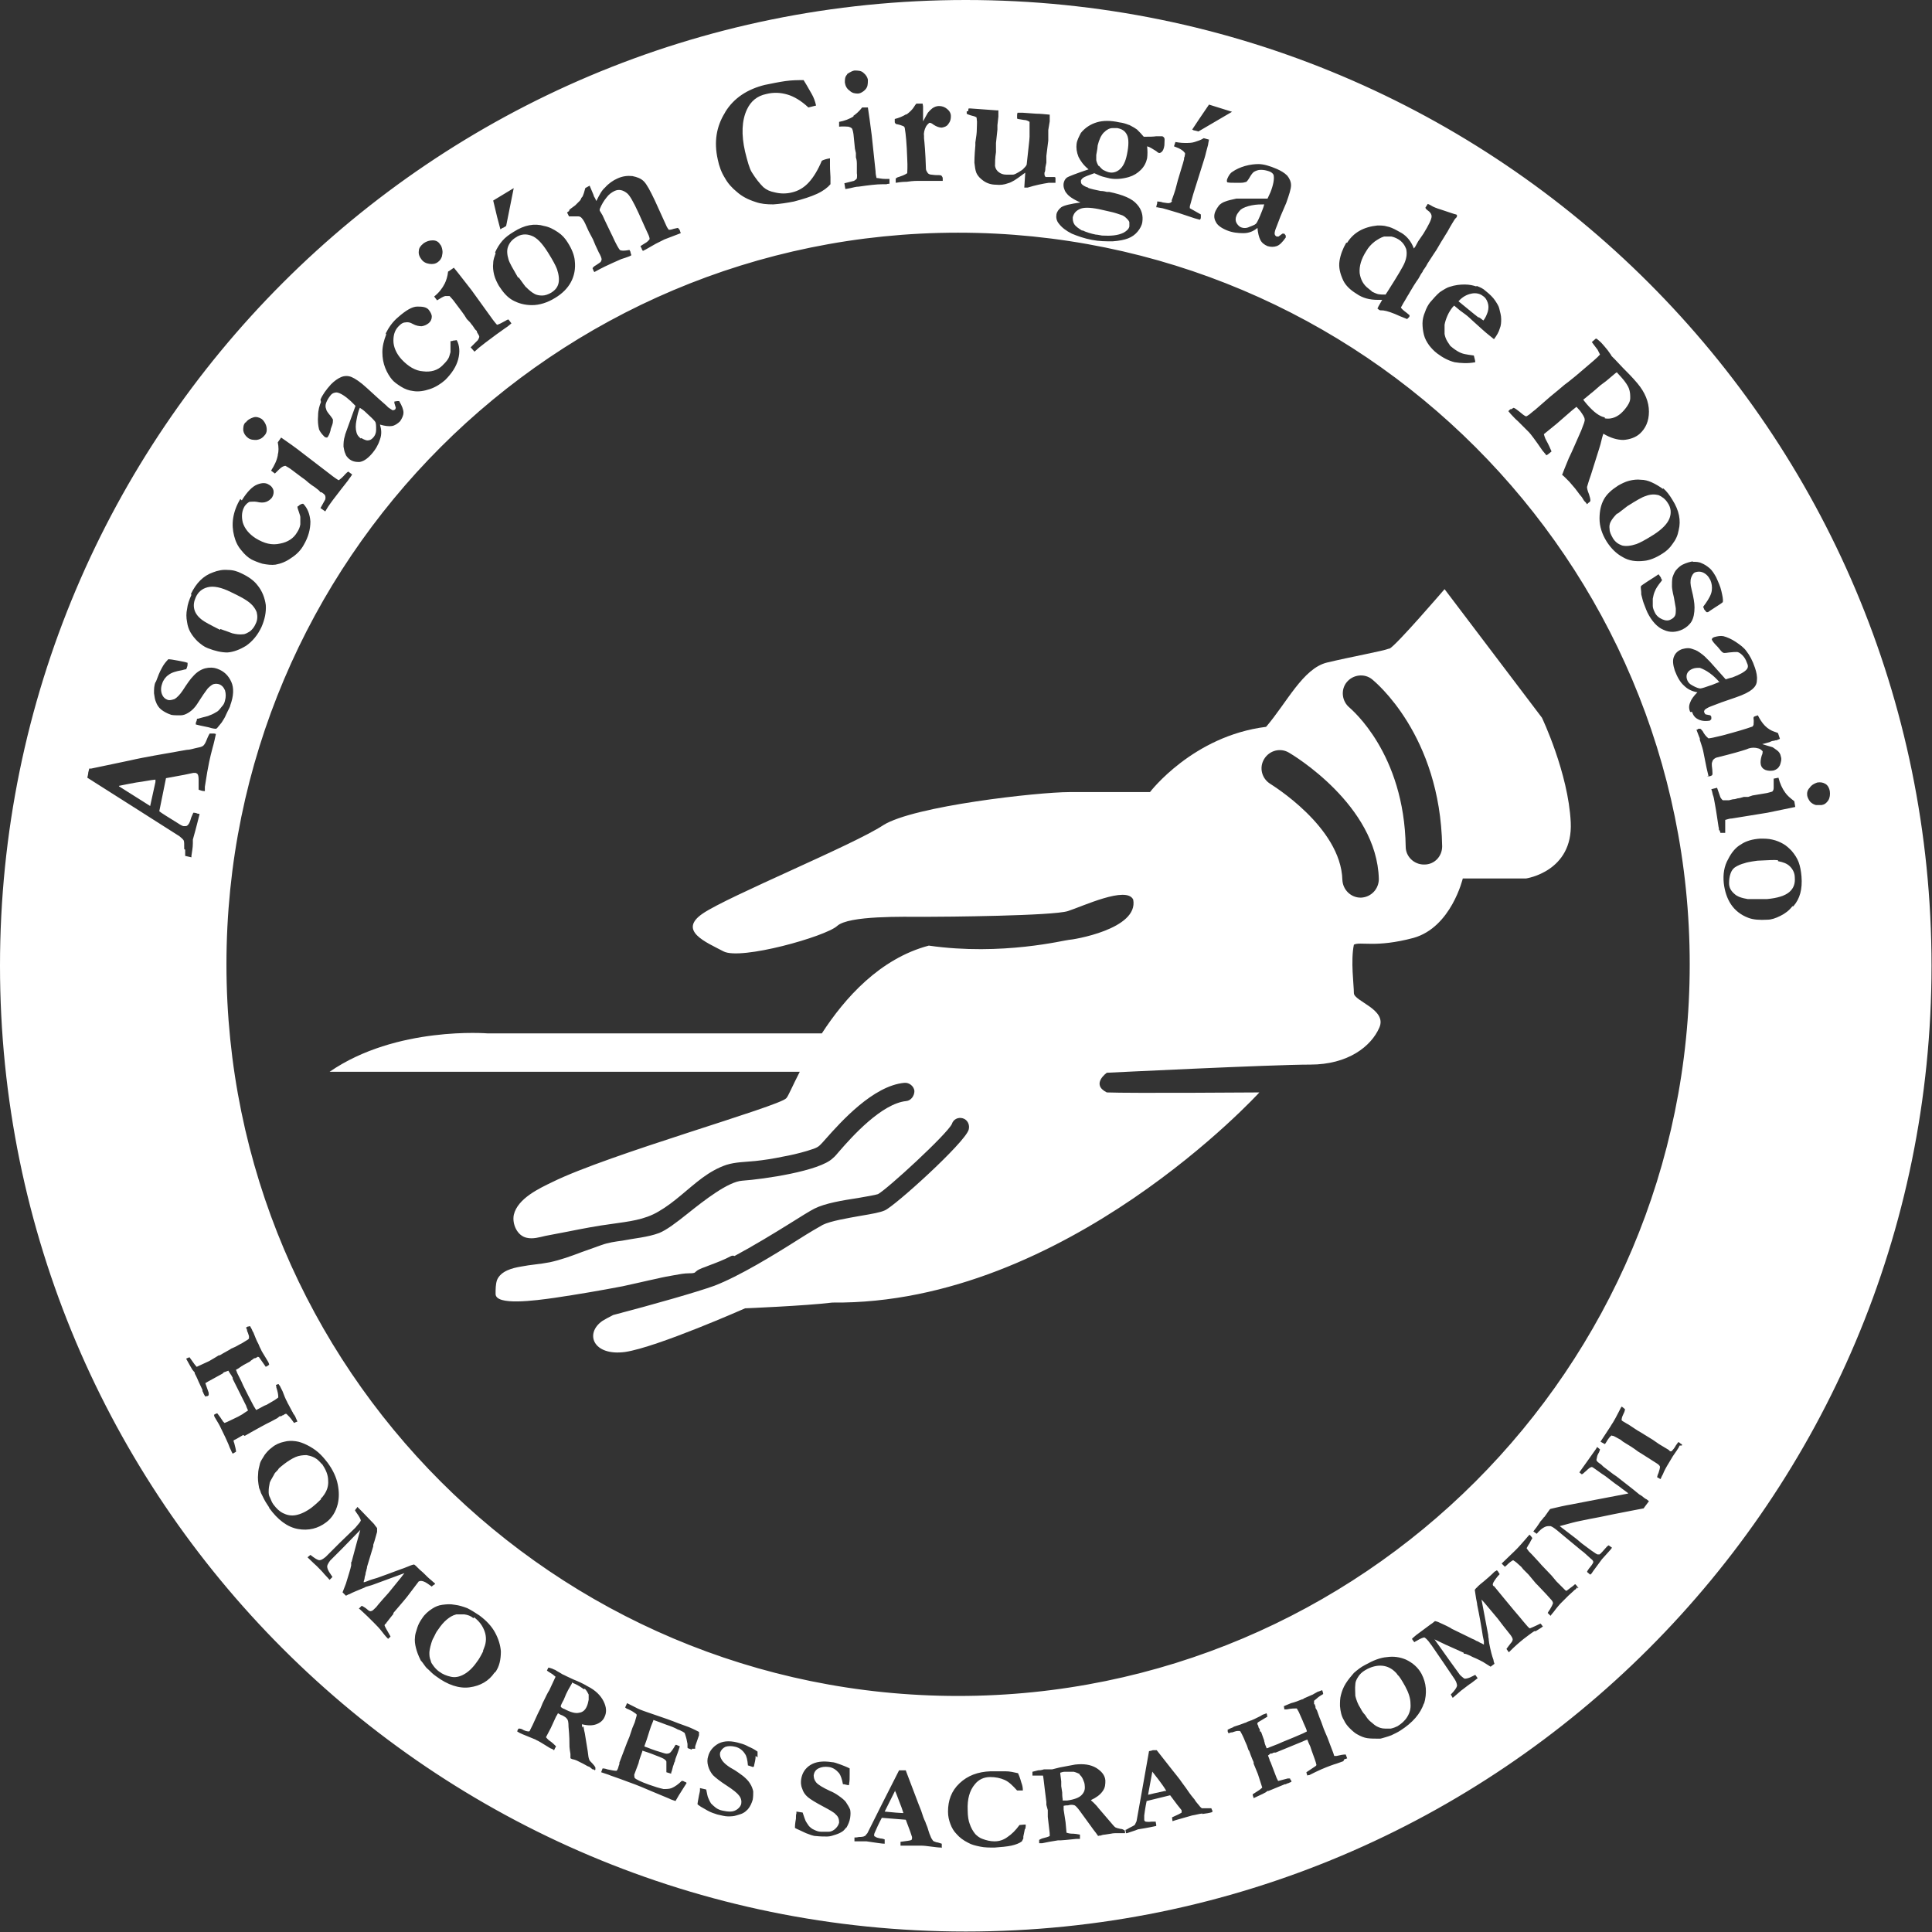 <svg xmlns="http://www.w3.org/2000/svg" id="Capa_2" data-name="Capa 2" viewBox="0 0 40.27 40.27"><rect x="0" y="0" width="40.27" height="40.27" fill="#333333" stroke="none"/><defs><style>      .cls-1 {        fill: #fff;      }    </style></defs><g id="Capa_1-2" data-name="Capa 1"><g><path class="cls-1" d="M2.48,16.39l.65.41c.06-.28.1-.45.11-.5v-.05c-.11.01-.24.04-.4.06-.16.03-.27.05-.36.07Z"></path><path class="cls-1" d="M9.87,33.73c-.06-.05-.12-.07-.19-.08-.06,0-.12,0-.17,0-.08.02-.14.06-.2.11-.06.05-.12.12-.18.21-.04.05-.06.1-.07.12,0,0-.01.02-.02.04-.03.05-.04.09-.05.12-.03.1-.04.17-.04.2,0,.05,0,.1.03.17,0,.03.03.07.06.11.03.04.07.08.11.11.08.06.16.09.25.11.09.02.18,0,.27-.05.09-.05.18-.13.27-.26.04-.05.08-.12.13-.22v-.02s.01-.02.02-.05c.05-.12.05-.24.01-.35-.04-.11-.11-.21-.22-.29Z"></path><path class="cls-1" d="M22.51,36.98s-.08-.04-.13-.05c-.04,0-.1,0-.18,0-.04,0-.07.01-.1.02v.02s.02.16.02.16v.1s.02.13.02.13c0,.04,0,.08.01.14v.03s.08,0,.09,0c.15-.02.25-.06.3-.11.06-.06.08-.12.07-.2,0-.05-.02-.09-.04-.14-.02-.04-.04-.07-.07-.09Z"></path><path class="cls-1" d="M18.66,37.32l-.22.44c.2.02.32.03.36.03h.03c-.02-.07-.05-.15-.09-.25-.04-.1-.06-.17-.09-.22Z"></path><path class="cls-1" d="M12.17,35.21s-.08-.06-.16-.1c-.04-.02-.07-.03-.09-.04v.02s-.08.14-.08.14l-.04.08-.05.12s-.04.07-.06.12v.03s.05.04.07.04c.13.07.24.1.31.08.08-.01.13-.06.16-.13.02-.04.03-.09.04-.14,0-.05,0-.08,0-.11-.02-.04-.04-.08-.08-.12Z"></path><path class="cls-1" d="M6.71,30.52c-.05-.06-.1-.11-.16-.14-.06-.03-.11-.04-.16-.05-.08,0-.16.01-.23.04-.07.03-.15.08-.23.14-.05.04-.09.07-.11.09,0,0-.02.02-.03.04-.04.04-.07.07-.08.1-.05.09-.09.15-.09.18-.01.05-.02.1-.02.17,0,.03,0,.08.03.13.02.05.04.1.07.14.06.08.12.14.2.18.08.04.17.06.27.04.1-.02.21-.07.33-.16.05-.04.11-.09.19-.17v-.02s.03-.02.04-.04c.08-.1.12-.21.11-.33,0-.12-.05-.23-.13-.35Z"></path><path class="cls-1" d="M28.6,6.08s.08.04.12.05c.05.01.1.01.16.01.02-.03.04-.06.04-.06.21-.33.33-.53.36-.61.04-.1.05-.19.03-.28-.03-.08-.08-.15-.16-.2-.05-.03-.1-.05-.15-.06-.05,0-.1,0-.15,0-.07.02-.13.06-.19.1-.08.06-.14.13-.18.2-.11.17-.15.32-.14.46.02.14.08.25.19.33.02.02.04.03.05.04Z"></path><path class="cls-1" d="M25.86,4.37s-.07.07-.09.13c-.02.05-.02.1,0,.14.02.04.05.07.08.09.06.03.13.03.19,0,.08-.03.13-.05.15-.08.02-.03.06-.11.11-.24.02-.05.04-.1.05-.15-.07,0-.16,0-.26.02-.1.02-.18.05-.23.09Z"></path><path class="cls-1" d="M4.59,13.11c.14.05.23.08.25.09.08.02.16.03.23.02.04,0,.09-.03.14-.06.05-.04.09-.09.12-.16.04-.08.04-.16.02-.24-.03-.08-.09-.16-.19-.23-.07-.05-.18-.11-.35-.19-.2-.1-.36-.13-.48-.1-.12.03-.2.1-.25.21-.04.09-.05.17-.03.25.02.08.07.15.16.22.05.04.18.11.38.21Z"></path><path class="cls-1" d="M22.91,3.46s.05.06.08.08c.04.02.08.04.12.05.08.02.16,0,.23-.06s.12-.16.15-.31c.04-.19.04-.33,0-.41-.04-.08-.1-.12-.2-.14-.01,0-.04,0-.1,0-.06,0-.12.03-.18.09-.06.06-.1.15-.13.27,0,.03-.01.1-.03.2,0,.04,0,.08,0,.11.01.05.03.09.05.12Z"></path><path class="cls-1" d="M24.02,36.92l-.09.49c.2-.05.32-.07.35-.08h.03c-.04-.07-.09-.14-.15-.22-.06-.08-.11-.14-.14-.18Z"></path><path class="cls-1" d="M7.53,9.13s.08.05.13.05c.05,0,.08-.02.11-.05.05-.05.07-.11.07-.17,0-.08,0-.14-.02-.17-.02-.03-.08-.09-.19-.19-.04-.04-.08-.07-.13-.1-.03.07-.05.15-.07.26-.02.1-.02.18,0,.25.01.05.04.09.09.13Z"></path><path class="cls-1" d="M10.81,5.78c.09.12.14.2.16.21.06.06.12.11.18.14.04.02.09.03.15.03.06,0,.12-.02.19-.06.08-.05.13-.11.15-.19.02-.08.01-.18-.03-.3-.03-.08-.09-.19-.19-.35-.12-.19-.23-.31-.35-.35-.11-.04-.22-.03-.32.04-.08.05-.13.11-.16.19-.03.08-.02.17.01.27.02.07.09.19.2.38Z"></path><path class="cls-1" d="M22.56,4.8c.08.04.18.07.28.09.03,0,.07.01.13.02.18.01.33,0,.45-.06.07-.04.11-.08.12-.13,0-.03,0-.05,0-.08,0-.03-.03-.06-.06-.09-.03-.03-.07-.06-.11-.07-.06-.02-.14-.05-.24-.07l-.22-.05c-.2-.04-.33-.04-.41,0-.08.04-.12.09-.14.17,0,.04,0,.09.03.14.03.05.09.09.17.14Z"></path><path class="cls-1" d="M35.84,14.22c-.05-.06-.11-.12-.19-.18s-.16-.1-.22-.12c-.05,0-.1,0-.15.02-.05.02-.09.05-.11.09-.02.04-.02.08-.01.12.02.07.06.11.12.14.07.04.13.06.16.06.03,0,.12-.03.26-.08.05-.02.1-.04.15-.06Z"></path><path class="cls-1" d="M37.06,17.93c-.07-.01-.21,0-.43.01-.15.02-.24.04-.26.05-.08.02-.15.05-.21.09-.04.03-.07.07-.09.13-.02.06-.03.12-.03.2,0,.09.04.16.11.22.06.06.16.09.28.11.08,0,.21,0,.4,0,.22-.02.38-.07.47-.15.09-.08.12-.18.11-.3,0-.09-.04-.17-.1-.23-.06-.06-.14-.09-.25-.11Z"></path><path class="cls-1" d="M20.13,0C9.01,0,0,9.01,0,20.13s9.01,20.13,20.13,20.13,20.13-9.01,20.13-20.13S31.25,0,20.13,0ZM35.28,11.71c.07,0,.13,0,.19.03.05.02.1.05.16.1.06.05.1.12.14.19.05.11.09.2.11.29.02.09.04.17.03.23-.02.02-.08.06-.16.11-.09.06-.14.09-.15.1,0,0-.02,0-.03,0-.02-.02-.04-.05-.05-.06,0-.01-.01-.03-.02-.05.01-.02.03-.04.05-.07.07-.1.12-.19.13-.27.01-.08,0-.15-.03-.22-.04-.08-.09-.13-.16-.16-.05-.02-.1-.02-.16,0-.04.02-.06.06-.08.11-.02.06-.02.14.01.25.04.16.06.28.06.37,0,.12-.02.22-.06.29-.04.07-.11.13-.19.17-.13.06-.26.07-.39.01-.13-.05-.25-.18-.34-.36-.01-.02-.04-.09-.08-.2-.02-.05-.03-.11-.05-.18,0-.02,0-.07-.01-.14,0-.02,0-.03.01-.04,0,0,.05-.04.13-.09.13-.08.2-.13.23-.15.02.03.04.05.05.07,0,0,0,.02.02.04v.02c-.09.11-.13.18-.14.21-.03.06-.04.12-.05.17,0,.03,0,.08,0,.15,0,.04.02.09.04.13.03.07.09.12.16.15.07.03.13.03.18,0,.04-.02.06-.04.08-.07.02-.03.02-.08.02-.15,0-.03-.02-.11-.04-.24-.03-.12-.04-.2-.04-.23,0-.06,0-.12.01-.18.02-.06.04-.11.07-.15.05-.06.1-.1.14-.12.08-.04.16-.06.22-.07ZM34.67,10.18c.07.06.13.14.19.24.14.22.18.43.13.63-.02.11-.06.2-.13.29-.06.09-.13.15-.21.2-.14.09-.27.14-.38.15-.17.02-.32,0-.45-.08-.13-.07-.24-.18-.33-.32-.1-.16-.15-.32-.15-.48,0-.16.03-.29.09-.4.06-.11.16-.2.3-.29.07-.04.15-.08.23-.1.08-.02.17-.03.24-.02.08,0,.15.02.22.05.09.04.17.09.24.14ZM31.5,8.53s.03-.02.05-.03c.03.01.07.04.12.08.05.04.09.08.14.1.02-.01.04-.02.05-.03.01,0,.06-.05.14-.11l.31-.27.17-.14.13-.11.08-.06c.1-.08.2-.16.29-.24.2-.17.32-.27.37-.33l-.05-.1c-.06-.08-.1-.13-.12-.16l.08-.07h.02s.09.07.12.11c.02.02.06.07.11.13.05.07.08.11.08.12l.07.07.16.17c.1.1.21.21.31.33.16.19.24.39.24.59,0,.2-.07.35-.19.46-.09.08-.21.12-.34.13-.13,0-.27-.04-.42-.13-.01.03-.02.06-.03.1-.02.09-.04.16-.06.22l-.17.54c-.05.14-.07.22-.08.25,0,.03.01.08.04.15.02.06.03.1.03.14-.01.02-.02.03-.04.04,0,0-.02.02-.03.03l-.03-.04-.03-.03-.05-.08-.05-.06s-.05-.07-.09-.12l-.12-.14s-.04-.04-.09-.09c-.02-.02-.04-.04-.06-.05l.05-.13c.04-.1.07-.17.09-.22.06-.12.14-.31.26-.58.05-.13.08-.2.07-.23,0-.04-.04-.1-.09-.17-.02-.02-.04-.05-.08-.09-.03.02-.06.05-.1.08l-.31.27-.27.22s.02.08.05.13c.05.09.08.16.11.23-.05.04-.08.07-.11.08-.01-.02-.02-.03-.03-.04l-.05-.06c-.15-.22-.25-.35-.28-.38-.02-.02-.04-.04-.05-.05l-.18-.18c-.06-.05-.11-.11-.15-.15l-.05-.06s.04-.04.04-.04ZM30.78,5.96c.08.03.14.06.18.1.09.07.16.14.2.2.04.06.08.12.09.17.02.08.04.15.04.22,0,.06,0,.13-.03.2-.02.07-.06.14-.12.22l-.16-.13s-.14-.12-.28-.25c-.05-.05-.09-.08-.11-.1,0,0-.06-.05-.16-.12l-.12-.1s-.02.02-.03.03c-.04.05-.08.11-.11.18-.03.07-.05.13-.06.19,0,.06,0,.12,0,.19.01.06.03.11.06.16l.06.09c.07.06.13.1.15.11.05.03.1.05.15.06.05.01.11.02.19.03.01.05.03.1.03.14-.16.03-.3.02-.43,0-.12-.03-.24-.09-.36-.18-.08-.06-.13-.12-.17-.17-.05-.07-.09-.14-.11-.22-.02-.08-.03-.16-.03-.24,0-.08.02-.16.05-.23.03-.09.07-.16.11-.21.07-.08.13-.15.2-.21.09-.06.16-.1.2-.11.12-.04.22-.05.32-.05.1,0,.18.02.24.04ZM28.08,5.06c.13-.21.34-.33.63-.36.07,0,.14,0,.2.02.06.01.13.04.22.09l.09.05c.11.07.2.18.25.32l.03-.04.06-.11.11-.16c.11-.18.17-.3.17-.36,0-.04-.02-.07-.05-.1-.04-.03-.07-.05-.08-.08l.05-.08s.05.02.08.04c.03.02.1.05.2.08l.06.02.18.06s.06.02.07.02c0,0,.01,0,.02.02,0,.03-.01.04-.02.05l-.02.02-.02.03s-.07.11-.14.24l-.05.08-.03.05-.05.08-.1.17-.06.09s-.07.11-.13.2c0,.01-.02.03-.02.04l-.04.06s-.02.03-.03.04c0,.02-.02.04-.04.07l-.05.09-.02.03s-.05.07-.08.12c-.03.05-.06.1-.09.15-.01.02-.02.04-.03.05l-.07.12s-.05.08-.08.14c.01.02.05.06.12.11.02.02.04.03.06.05,0,.02,0,.03-.01.04,0,0-.02.02-.04.04-.05-.02-.1-.04-.15-.06-.15-.07-.27-.11-.35-.12-.04,0-.07,0-.08-.01-.01,0-.02-.02-.04-.03.01-.02.02-.03.02-.04.04-.07.07-.12.08-.14-.02,0-.05,0-.08,0-.1,0-.18-.01-.25-.03-.07-.02-.14-.05-.21-.1-.13-.08-.22-.17-.27-.27-.07-.15-.1-.28-.08-.41.02-.13.07-.26.14-.38ZM26.23,3.42c.11,0,.24.04.38.1.09.04.16.08.22.14.05.06.08.13.08.2,0,.08-.04.2-.1.37l-.12.28-.08.21-.02.05s-.03.08-.02.11c0,.02.02.04.04.05.01,0,.02,0,.04,0l.08-.06h.04s.03.04.03.04c0,.01,0,.02,0,.04h0c-.07.1-.13.16-.19.18-.06.02-.12.02-.19,0-.07-.03-.12-.07-.15-.13-.03-.06-.05-.14-.06-.25-.08.07-.18.11-.29.11-.11,0-.23-.01-.35-.06-.12-.05-.2-.11-.23-.18-.04-.07-.04-.15,0-.23.02-.04.04-.07.07-.11.03-.03.07-.06.13-.08.05-.02.13-.04.23-.06.02,0,.07,0,.15,0h.5s.04-.09.06-.13c.06-.15.08-.27.07-.34,0-.04-.04-.08-.1-.1-.06-.02-.11-.03-.17-.03-.06,0-.1.02-.14.04-.03.02-.06.06-.1.13-.03.05-.05.07-.06.08-.03.01-.07.02-.12.02-.05,0-.09,0-.11,0-.07,0-.13,0-.17-.01-.01-.02-.01-.04,0-.07.03-.07.06-.12.11-.15.07-.05.16-.09.26-.12.11-.03.2-.04.29-.04ZM25.2,2.18l.48.15-.7.41s-.07-.02-.08-.02c-.02,0-.03-.01-.05-.02.08-.12.19-.29.35-.52ZM24.42,4.18s.04-.1.08-.23l.05-.19.09-.3s.03-.09.04-.14c0-.02,0-.04.01-.05.01-.05.02-.08,0-.09-.02-.03-.06-.06-.12-.09l-.1-.04.03-.09c.11.02.18.02.2.02.07,0,.14,0,.2-.02.06-.02.13-.04.19-.08l.11.03c-.01.06-.02.09-.02.11l-.04.15s-.02.09-.05.18l-.22.7-.07.25s0,.03,0,.04c.04.02.12.07.23.13,0,.02,0,.04,0,.06,0,.01,0,.03-.02.05l-.11-.03-.33-.11c-.19-.06-.31-.09-.34-.1-.07-.01-.11-.02-.11-.02h-.02s.01-.06.02-.08v-.04s.07,0,.12.02c.07.01.12.02.14.01.02,0,.04-.02.05-.04ZM22.22,4.02c-.04-.07-.06-.13-.05-.2.01-.05.03-.09.07-.12.03-.02.18-.08.45-.17-.11-.09-.17-.18-.21-.26-.04-.1-.05-.19-.04-.27.01-.08.05-.15.09-.23.09-.11.2-.18.33-.22.13-.04.29-.04.47,0,.08.01.14.03.19.05.02,0,.06.03.12.06l.06.04c.05.05.1.1.14.15.11,0,.2,0,.26-.01.05,0,.09,0,.12,0,.02,0,.04.02.05.04s0,.07,0,.15c-.01.07-.03.11-.05.13-.02.02-.04.03-.06.03,0,0-.03-.01-.06-.04-.08-.05-.14-.09-.19-.1.01.09.01.17,0,.25-.02.09-.06.17-.13.24-.07.07-.15.12-.25.15-.14.04-.27.05-.39.03-.08-.02-.13-.03-.16-.04-.04-.01-.1-.04-.17-.07-.11.04-.2.07-.24.1-.02.02-.04.04-.04.06,0,.02,0,.05.02.07.02.02.05.04.1.06,0,0,.02,0,.04.02.06.02.15.04.25.06.01,0,.06,0,.13.02.02,0,.04,0,.05,0,.29.06.48.14.58.26.1.11.13.24.11.37-.01.07-.05.14-.1.2-.05.06-.12.11-.2.14-.08.03-.18.05-.32.06-.14,0-.28,0-.43-.03-.16-.03-.3-.08-.42-.13-.12-.06-.21-.13-.27-.21-.05-.06-.06-.13-.05-.19.01-.06.05-.11.1-.15.06-.04.19-.07.4-.1-.16-.07-.26-.14-.3-.21ZM20.18,2.32s0-.03.01-.06c.01,0,.03,0,.03,0l.55.04h.04s0,.13,0,.13l-.02.18v.09s-.03.28-.03.28v.19c-.02.12-.02.22-.02.29.01.06.04.1.08.13.04.03.09.05.15.05.06,0,.1,0,.14,0,.04,0,.08-.03.12-.05.05-.03.08-.05.09-.06.04-.04.07-.07.08-.1l.05-.46s.01-.09.01-.12c0-.03,0-.07,0-.12,0-.05,0-.08,0-.08v-.07s0-.04,0-.04c-.03-.02-.07-.04-.12-.04l-.12-.02s-.01,0-.02-.01c0-.02,0-.04,0-.06,0-.01,0-.04.01-.06.04,0,.08,0,.11,0l.28.02c.08,0,.17.01.28.02v.14s-.03.18-.03.18v.22s-.04.32-.04.32v.14s-.02.1-.02.1c0,.06-.01.1-.02.11,0,.03,0,.05.01.07.01.02.02.02.03.02h.17s.02.01.02.01c0,.04,0,.07,0,.07,0,0,0,.02,0,.04-.07,0-.11,0-.14,0-.13.02-.28.05-.44.1h-.07s.02-.31.02-.31c-.02.01-.04.03-.07.05-.12.09-.21.15-.29.17-.08.03-.16.04-.25.03-.1,0-.19-.03-.26-.08-.07-.05-.12-.1-.15-.17-.02-.05-.03-.12-.04-.21,0-.02,0-.14.02-.36v-.06c.02-.12.03-.21.03-.27,0-.1.01-.16,0-.2,0-.02,0-.03-.01-.06-.02,0-.04-.02-.06-.02-.08-.02-.13-.04-.14-.05,0,0,0-.01,0-.02,0,0,0-.02,0-.03ZM18.89,2.39c.07-.05.13-.11.16-.16.02-.03.03-.05.05-.07h.13s.01.04.01.06c0,.01,0,.03,0,.05,0,.04,0,.08,0,.11,0,.01,0,.06,0,.15.05-.09.08-.15.1-.18.01-.01.04-.05.09-.09.04-.03.09-.05.14-.05.07,0,.12.02.17.06.05.04.08.09.08.15,0,.06-.01.11-.05.16-.03.05-.08.07-.14.08-.05,0-.11-.02-.17-.06-.04-.03-.06-.04-.08-.04h-.01s-.05.04-.07.08c-.03.06-.05.13-.04.19v.05c.01.09.03.3.04.64,0,.03.02.06.04.09.02.02.05.03.07.03.02,0,.06.01.12.01.06,0,.09,0,.1.02.01.01.02.03.02.05,0,.01,0,.03,0,.05h-.17s-.35,0-.35,0c-.09,0-.17.01-.24.02h-.03s-.07,0-.19.02c0-.02,0-.04,0-.05,0-.01,0-.02,0-.04.02-.01.04-.03.06-.03.06-.02.12-.04.18-.08,0-.03.01-.13,0-.3-.01-.31-.03-.52-.05-.63,0-.02-.01-.04-.03-.05-.03-.01-.07-.03-.13-.04-.03,0-.04-.02-.05-.04v-.07c.08-.02.16-.05.24-.1ZM17.65,1.55s.09-.07.16-.08c.07,0,.14,0,.19.05.05.04.08.09.09.14,0,.04,0,.08-.01.13-.01.04-.04.08-.08.11-.04.03-.08.05-.12.05-.06,0-.12-.01-.17-.06-.06-.04-.09-.1-.1-.17,0-.07,0-.12.05-.17ZM17.78,2.42c.06-.04.13-.1.19-.18h.12c.02.14.05.33.08.58l.08.75c0,.05.01.1.02.14.04,0,.1.02.19.02.03,0,.06,0,.08,0v.1s-.05,0-.06.01c-.02,0-.05,0-.08,0-.13,0-.29.02-.5.05-.06,0-.12.02-.17.03-.06.01-.09.02-.11.02l-.02-.12.2-.05s.05-.03.06-.05c0-.02.01-.06,0-.11v-.02s0-.04,0-.08c0-.04,0-.07,0-.1,0-.02,0-.07-.02-.13v-.09s-.02-.09-.02-.09l-.03-.3s-.01-.08-.03-.12c-.02-.02-.04-.03-.08-.04-.04,0-.1-.01-.19,0v-.1c.11-.02.22-.06.31-.12ZM15.12,2.33c.18-.29.46-.47.82-.56.15-.03.29-.06.43-.08.14-.02.26-.02.38-.02.02.03.08.13.17.29.04.07.07.15.09.24l-.16.04c-.15-.14-.3-.23-.44-.27-.14-.04-.28-.05-.44-.01-.19.04-.32.15-.4.32-.11.23-.12.53-.04.88.05.2.09.35.14.43.08.13.16.23.24.31.07.06.14.09.24.11.12.03.24.03.36,0,.13-.03.25-.1.35-.21.1-.11.19-.26.27-.45.04-.02.1-.04.17-.05,0,.05,0,.1,0,.15,0,.02,0,.1.01.24v.06s0,.09,0,.09c-.06.07-.15.14-.28.2-.13.06-.29.11-.48.16-.15.03-.29.05-.43.06-.14,0-.26-.01-.37-.05-.16-.05-.29-.12-.39-.21-.1-.08-.19-.18-.25-.29-.07-.11-.12-.24-.15-.39-.08-.36-.03-.68.15-.97ZM11.87,4.37s.05-.04.12-.09c.05-.05.08-.08.1-.1,0,0,.01-.02.02-.03,0-.02.02-.04.03-.05.02-.04.04-.1.06-.18l.09-.05.08.19s.01.04.02.05c0,0,.02.03.04.08.06-.12.11-.22.18-.28.08-.09.17-.15.26-.19.11-.05.21-.06.31-.05.1.02.18.05.24.11.06.06.13.19.23.4l.25.55s.03.05.04.06c.01,0,.05,0,.1-.02l.09-.02s.03.03.04.05c0,.01.01.03.02.06l-.34.13-.1.05-.08.04-.21.12-.06.03s-.01-.02-.02-.03c0-.02-.02-.04-.03-.07.01-.01.05-.03.11-.07.02-.01.03-.02.05-.04.02-.02.03-.03.03-.04,0-.02-.01-.06-.04-.12-.04-.09-.08-.17-.1-.22l-.09-.2c-.11-.24-.19-.38-.25-.42-.08-.06-.16-.08-.25-.04-.06.03-.12.07-.17.14-.05.06-.1.14-.14.24v.03s.06.1.06.1l.05.11.13.27.02.04c.08.18.14.28.16.3.03.02.09.02.2,0,.01.02.02.03.02.04,0,.01.01.04.02.07-.03.02-.06.03-.09.04-.02.01-.06.02-.12.04l-.18.08c-.09.04-.22.1-.38.19,0,0-.02-.02-.02-.03,0,0-.01-.03-.02-.05.02-.03.05-.05.07-.06.06-.04.09-.06.1-.07.01-.02.02-.04.02-.05,0-.03-.02-.08-.06-.15l-.07-.15-.05-.12-.09-.17-.05-.11c-.03-.07-.06-.13-.1-.17-.01-.01-.03-.03-.07-.03-.04,0-.1,0-.19,0l-.04-.08s.02-.02.04-.03ZM10.71,3.91l-.16.8s-.06.04-.07.04c-.01,0-.03.02-.05.03-.04-.14-.09-.34-.15-.6l.43-.26ZM10.32,5.26c.04-.09.09-.17.15-.24.06-.07.14-.13.24-.19.22-.14.43-.18.63-.12.11.02.2.07.29.13.09.06.15.13.2.21.09.14.14.27.15.38.02.17-.01.32-.08.45-.07.13-.18.24-.33.33-.16.1-.33.15-.48.15-.16,0-.29-.04-.4-.1-.11-.06-.2-.16-.29-.3-.04-.07-.08-.15-.1-.23-.02-.08-.03-.17-.02-.24,0-.08.03-.15.05-.21ZM9.36,5.65l.1-.07c.1.12.22.28.37.47l.44.61s.06.08.09.11c.04-.01.1-.04.17-.08.03-.02.05-.03.07-.03l.06.08s-.05.04-.06.05c-.01.01-.04.03-.07.05-.1.07-.24.17-.41.3-.05.04-.09.07-.14.11-.04.04-.07.06-.09.08l-.08-.09.15-.15s.03-.05.03-.07c0-.02-.02-.05-.05-.1v-.02s-.04-.03-.06-.07c-.02-.03-.04-.06-.06-.08-.01-.02-.04-.05-.09-.1l-.05-.08-.05-.07-.18-.24s-.05-.06-.08-.09c-.02,0-.05,0-.09,0-.04.01-.09.04-.17.09l-.06-.08c.1-.08.17-.17.22-.27.03-.06.06-.15.07-.25ZM8.83,5.07c.06-.04.12-.06.19-.06.07,0,.12.03.15.08.03.03.04.07.05.12.01.05,0,.09-.01.14-.02.05-.04.08-.08.11-.05.04-.11.05-.18.04-.07-.01-.13-.04-.17-.1-.04-.05-.06-.11-.05-.17,0-.06.04-.11.09-.15ZM8.04,6.95c.06-.12.14-.24.26-.34.16-.14.29-.22.4-.22s.18.01.23.06c.04.05.07.1.07.15,0,.05-.02.1-.07.14-.04.03-.08.05-.14.06-.05,0-.12-.01-.19-.05-.05-.03-.1-.04-.15-.03-.04,0-.08.02-.12.06-.09.08-.13.18-.13.32,0,.13.06.27.17.39.14.15.29.24.45.25.16.02.3-.02.4-.12.05-.05.09-.09.12-.14.02-.03.03-.07.05-.14,0-.02,0-.05,0-.11,0-.06,0-.1,0-.12.02,0,.04,0,.05-.01.03,0,.06-.01.08-.01.06.11.07.25.03.4s-.13.29-.27.43c-.09.08-.2.15-.32.19-.12.04-.24.06-.35.04-.09-.01-.17-.04-.25-.09-.08-.05-.15-.1-.19-.15-.05-.06-.1-.14-.14-.24-.04-.1-.06-.21-.06-.33,0-.12.03-.24.08-.37ZM6.68,8.33c.04-.1.12-.21.22-.32.07-.07.14-.12.21-.15.07-.03.15-.03.22,0,.07.03.18.1.32.23l.23.21.17.15.04.04s.07.05.09.06c.02,0,.04,0,.06-.02,0-.01.01-.02.01-.03l-.03-.1v-.03s.06-.01.06-.01c.01,0,.03,0,.04,0h0c.06.1.09.18.09.24,0,.06-.03.12-.07.18-.05.05-.11.09-.17.1-.06.01-.15,0-.25-.03.03.1.04.2,0,.31-.03.1-.09.21-.18.31-.09.1-.17.15-.25.16-.08,0-.15-.01-.22-.07-.03-.03-.06-.06-.07-.1-.02-.04-.03-.09-.04-.15,0-.06,0-.14.03-.23,0-.02.02-.06.05-.15l.17-.47s-.07-.07-.1-.1c-.12-.11-.22-.17-.29-.18-.04,0-.09.01-.13.06-.04.05-.07.1-.09.15-.02.05-.02.1,0,.14,0,.03.04.08.09.14.03.04.05.07.05.08,0,.03,0,.07-.02.12-.02.05-.03.08-.03.1-.02.07-.04.12-.07.15-.02,0-.04,0-.06-.02-.05-.05-.09-.1-.11-.15-.02-.08-.03-.18-.02-.29,0-.11.03-.21.06-.28ZM5.79,9.48c.02-.07.02-.16,0-.26l.07-.1c.13.09.29.2.48.35l.6.46s.08.06.12.08c.03-.02.08-.06.14-.13.02-.02.04-.04.06-.05l.08.06s-.03.05-.04.06c-.01.01-.03.04-.05.07-.08.1-.18.23-.31.4-.04.05-.07.1-.1.14-.03.05-.05.08-.06.1l-.1-.07.1-.18s.01-.05,0-.07c0-.02-.03-.05-.08-.08h-.02s-.03-.04-.06-.06c-.03-.02-.06-.05-.08-.06-.02-.01-.06-.04-.11-.08l-.07-.06-.07-.05-.24-.18s-.06-.04-.1-.06c-.02,0-.05.01-.08.03-.03.02-.08.07-.14.13l-.08-.06c.07-.11.12-.21.14-.32ZM5.12,8.81c.04-.06.1-.09.16-.11s.12,0,.17.03c.03.02.06.06.08.1.02.04.03.08.03.13,0,.05-.02.09-.05.12-.04.05-.09.08-.16.09-.07,0-.13,0-.19-.05-.05-.04-.08-.09-.09-.15,0-.06,0-.12.05-.17ZM5.04,10.43c.11-.18.22-.29.32-.33.1-.04.18-.04.24,0,.06.03.09.08.1.12.01.05,0,.1-.03.15-.03.04-.07.07-.12.09-.05.02-.12.02-.2,0-.06-.01-.11,0-.15,0-.04.02-.07.05-.1.09-.06.1-.07.21-.04.34.04.13.13.24.27.33.18.11.34.15.51.11.16-.03.28-.11.35-.23.04-.06.06-.11.07-.17,0-.03,0-.08,0-.15,0-.02-.01-.05-.03-.11-.02-.05-.03-.09-.03-.11.02-.01.03-.02.04-.03.03-.02.05-.03.08-.03.09.09.14.22.15.37,0,.16-.04.32-.14.49-.06.11-.15.2-.26.27-.11.08-.22.12-.33.14-.08.01-.17,0-.27-.02-.1-.03-.17-.06-.23-.09-.07-.04-.14-.1-.21-.19-.07-.08-.12-.18-.15-.3-.03-.12-.04-.24-.02-.37.02-.13.07-.27.15-.4ZM3.98,12.38c.11-.23.26-.38.46-.45.1-.04.21-.06.31-.05.11,0,.2.03.28.07.15.07.26.15.33.24.11.13.16.28.18.42.01.15-.02.3-.09.46-.08.17-.19.3-.32.39-.13.08-.26.13-.39.14-.12,0-.26-.03-.41-.09-.08-.03-.14-.08-.21-.14-.06-.06-.11-.12-.15-.19-.04-.07-.06-.14-.07-.21-.02-.1-.02-.19,0-.28.01-.09.04-.18.09-.29ZM3.25,14.21c.04-.11.08-.21.12-.28.04-.08.09-.14.14-.19.03,0,.09.01.2.03.1.02.16.03.18.04,0,0,.02,0,.02.01,0,.03,0,.06-.01.08,0,.01-.01.03-.02.05-.02,0-.05.01-.09.02-.12.02-.22.05-.28.1-.06.04-.11.11-.13.18-.03.08-.03.16,0,.23.02.05.06.09.12.11.04.01.08,0,.14-.02.05-.03.11-.09.17-.18.09-.14.16-.24.22-.3.08-.09.17-.14.25-.16.08-.02.17-.02.25.01.14.05.23.14.29.27.06.13.05.3-.02.49,0,.03-.04.09-.09.2-.02.05-.05.1-.09.16-.01.01-.04.05-.09.11-.01.01-.02.02-.03.02-.01,0-.06,0-.15-.03-.15-.03-.24-.05-.27-.06,0-.04.01-.06.02-.08,0,0,0-.02.01-.04h.02c.13-.04.21-.05.24-.07.06-.02.11-.05.16-.08.03-.02.06-.06.1-.11.03-.03.05-.07.06-.12.02-.07.02-.14,0-.21-.03-.07-.07-.11-.13-.13-.04-.01-.07-.01-.11,0-.03.01-.07.04-.12.09-.02.03-.07.09-.14.2-.07.11-.11.17-.13.19-.04.05-.09.09-.14.12-.05.03-.1.05-.16.05-.08,0-.14,0-.19-.01-.09-.03-.16-.07-.21-.11-.05-.04-.09-.1-.11-.16-.02-.04-.03-.11-.04-.18,0-.08,0-.16.03-.23ZM3.84,17.7c0-.1,0-.16-.01-.18-.01-.02-.04-.05-.09-.09l-.88-.56-1.04-.66s.02-.08.02-.11l.02-.08h.04s.81-.17.81-.17c.17-.04.34-.07.5-.1.16-.03.29-.05.4-.07.06-.01.15-.03.28-.05.07,0,.15-.03.25-.05.06-.01.09-.03.1-.04.02-.02.04-.05.06-.1.02-.05.04-.1.07-.15.04,0,.07,0,.09,0,0,0,.02,0,.04.01-.02.09-.04.19-.07.29-.03.11-.05.2-.07.29-.02.1-.03.16-.04.21l-.05.31v.09c-.06,0-.1-.02-.13-.03v-.21c0-.06-.01-.1-.02-.11,0-.01-.02-.02-.04-.03-.02,0-.03,0-.05,0l-.19.04-.38.07-.14.69c.05.04.18.12.39.25.06.04.1.06.12.06.03,0,.06,0,.07-.01.03-.02.06-.07.08-.15,0-.01.02-.05.05-.12.04,0,.07.01.09.02.01,0,.03,0,.04.01-.02.07-.06.25-.14.53v.08c0,.09-.02.18-.03.26v.03s-.13-.03-.13-.03c0-.02,0-.07,0-.13ZM5.07,29.91l-.12.07s-.05.03-.08.04c0,.02,0,.04.01.05.02.08.04.15.04.19l-.07.04s-.03-.05-.03-.06c-.02-.04-.04-.08-.06-.14-.03-.07-.08-.18-.15-.32-.03-.07-.08-.15-.14-.25,0-.01-.01-.03-.01-.04.03-.02.05-.03.07-.03l.06.08.06.09s.02.02.03.03c.06-.02.15-.07.28-.13l.09-.05s.07-.05.12-.08c-.01-.03-.03-.06-.04-.1l-.28-.56h0s0-.02,0-.02c0,0,0-.01-.01-.02-.01-.02-.02-.04-.03-.05l-.02-.03s-.02-.03-.03-.05l-.08.03h-.01s-.03.03-.03.03l-.31.17s-.03.02-.05.03h0s.07.2.07.2c0,.01,0,.02,0,.02,0,.01,0,.02,0,.03-.01.01-.02.02-.03.02,0,0-.02,0-.04.01-.02-.03-.03-.05-.04-.07,0-.02-.02-.03-.02-.05,0,0,0-.01,0-.02l-.08-.17s-.04-.1-.08-.17v-.02s-.04-.05-.05-.06c-.03-.05-.07-.12-.13-.23.02-.01.04-.02.07-.03l.1.14s.03.04.05.06l.26-.12c.09-.05.15-.09.2-.12h.02s.1-.06.21-.12l.03-.02.09-.04.09-.05.04-.02s.08-.05.13-.08c0,0,.01-.01.02-.02,0,0,0-.02,0-.02,0,0,0-.02,0-.03-.01-.03-.02-.07-.04-.11v-.02s-.02-.04-.02-.05c.02-.01.03-.02.04-.02,0,0,.02,0,.04-.01.01.01.02.04.04.07.01.03.02.05.03.06.04.1.07.18.1.23.01.02.02.04.03.07.01.02.02.04.03.06.01.03.05.09.11.19.01.02.02.03.03.05.02.03.03.06.03.08-.01,0-.02.01-.03.02-.01,0-.02.01-.04.02l-.14-.2s-.03-.02-.04,0l-.04.02h-.02s-.04.03-.04.03l-.03.02h0s-.01.01-.02.02l-.13.07s-.02.01-.03.02c0,0-.01,0-.03.02-.01,0-.02.01-.03.02,0,0-.03.02-.07.04,0,.02.02.04.02.06l.09.18.04.09.11.22.11.21s.03.05.05.08c.02-.01.08-.04.17-.09l.05-.02.17-.1.07-.05s0-.01,0-.02c0-.04-.01-.1-.04-.19,0-.02,0-.03-.01-.05.02-.01.04-.02.06-.02,0,.02.02.03.02.03l.06.12c.03.08.06.16.1.23,0,.02.02.03.02.04l.08.15s.02.03.02.04c.02.03.04.05.05.08.01.02.02.05.04.09-.03.01-.05.02-.07.03-.05-.07-.08-.11-.1-.13-.02-.02-.04-.04-.06-.06h-.02s-.02.01-.02.01l-.03.02h-.01s-.03.02-.03.02h-.03s-.05.04-.05.04l-.13.07-.1.05-.13.07s-.09.05-.18.1l-.14.08ZM5.61,31.42c-.04-.06-.08-.12-.11-.18-.02-.04-.04-.08-.06-.12-.02-.07-.04-.1-.04-.11-.02-.11-.03-.2-.02-.28,0-.08.02-.15.04-.23.01-.04.05-.1.1-.18.04-.05.08-.1.15-.15.07-.06.16-.1.26-.12.07-.02.15-.02.23-.01.08.01.16.04.24.08.08.04.16.09.23.15.07.06.13.13.2.22.11.15.18.3.21.45.03.15.03.28,0,.41-.04.16-.12.29-.24.38-.17.13-.37.18-.59.14-.22-.04-.42-.19-.6-.44ZM8.2,33.64s-.09.11-.15.19c0,.01-.01.02-.02.02-.01.01-.02.03-.01.04,0,.01.04.08.12.22,0,0-.01.02-.02.02-.01.01-.02.02-.03.03-.02-.02-.06-.06-.12-.14-.06-.08-.12-.14-.18-.2-.09-.09-.18-.18-.27-.26-.01-.01-.02-.02-.04-.03l.06-.06s.08.04.12.08c.03.03.06.04.08.03.02,0,.05-.03.1-.08.02-.02.03-.04.04-.05.05-.06.13-.15.22-.25l.26-.32s.06-.08.07-.09l-.68.25s-.04.01-.07.02c-.04.01-.07.02-.08.03-.14.06-.25.1-.32.14-.02,0-.04.02-.07.03l-.07-.07.07-.18s.04-.13.07-.23c.02-.06.03-.11.04-.15,0-.02,0-.03,0-.04v-.03s.01,0,.01-.01l.11-.41.07-.25-.38.39-.25.25s-.06.08-.06.12c0,.04.02.09.07.16l.04.06-.06.06s-.07-.08-.11-.12c-.04-.05-.09-.1-.16-.17-.01-.01-.08-.07-.19-.18l.06-.05c.09.07.15.11.19.11.03,0,.07-.02.13-.07l.29-.29.3-.29s.03-.03.03-.03c.07-.08.11-.13.11-.15,0-.02-.03-.08-.09-.16-.01-.02-.03-.04-.03-.05.01-.02.02-.03.03-.04l.02-.03s.05.05.08.08l.27.28s.01.02.02.03l.04.05s0,.05,0,.08c-.02.06-.04.16-.08.27v.03s-.13.43-.13.43c0,.01,0,.03-.01.05,0,.03-.02.06-.02.09,0,.03-.02.06-.02.09,0,.03-.02.06-.02.09.02,0,.04-.01.07-.02.07-.03.14-.05.21-.07.11-.04.28-.1.49-.18.03-.01.09-.03.16-.06.07-.03.11-.04.12-.04,0,0,.02.01.04.03,0,0,.02.02.03.03.03.03.07.07.12.11.07.07.12.12.16.15.04.04.07.06.07.06,0,0,.01.01.02.02,0,0-.01.02-.02.02l-.03.02s-.01.01-.02.02c-.07-.05-.12-.09-.18-.11-.04-.01-.06-.01-.08,0h-.01s-.22.29-.22.29c-.02.03-.12.15-.31.37ZM10.31,34.86c-.12.18-.3.28-.52.31-.22.03-.46-.05-.7-.23-.06-.04-.11-.09-.16-.14-.04-.03-.07-.07-.09-.1-.04-.06-.07-.09-.07-.09-.05-.1-.08-.18-.1-.26s-.03-.15-.02-.23c0-.04.02-.11.05-.2.02-.06.05-.12.1-.19.05-.08.13-.15.21-.2.06-.04.13-.07.21-.08.08-.01.16-.02.26,0,.09.01.18.04.26.07.08.04.16.09.25.15.15.11.26.23.33.36.07.13.11.26.12.39,0,.17-.03.32-.12.44ZM12.16,35.98c.01.06.02.11.03.15l.06.37c.01.1.02.15.03.17,0,.02.03.05.07.09.03.03.05.06.06.08,0,.01,0,.03,0,.04,0,0,0,.01-.01.02l-.03-.02h-.02s-.06-.05-.06-.05l-.05-.02s-.05-.03-.09-.05l-.12-.06s-.04-.02-.09-.03c-.02,0-.04-.02-.05-.02v-.09c-.01-.07-.02-.12-.02-.15,0-.09,0-.22-.02-.42,0-.09-.01-.14-.03-.16-.02-.03-.05-.05-.11-.08-.02,0-.04-.02-.08-.04-.01.02-.02.04-.04.07l-.11.24-.1.19s.04.05.07.07c.06.04.1.08.14.12-.02.03-.03.06-.04.08-.01,0-.02-.01-.03-.02l-.05-.02c-.16-.1-.26-.16-.29-.17-.02-.01-.03-.02-.04-.02l-.17-.07c-.05-.02-.1-.04-.14-.06l-.05-.03s.01-.03.01-.03c0,0,.01-.02.02-.03.02,0,.06,0,.1.03.04.02.08.03.12.03.01-.01.02-.02.02-.03,0,0,.02-.04.05-.1l.11-.24.06-.12.04-.1.03-.06c.04-.08.07-.15.11-.21.07-.15.11-.24.13-.28l-.06-.05c-.06-.04-.1-.06-.12-.08l.03-.06h.01s.08.02.11.04c.02,0,.05.03.11.06.05.03.08.05.09.05l.06.03.15.07c.1.04.19.08.29.14.16.08.27.19.33.31.06.12.07.23.02.33-.03.07-.09.12-.17.15-.08.03-.18.03-.3,0,0,.02,0,.04.01.07ZM14.42,36.45s0,.01,0,.02l-.05-.02s-.02,0-.04-.02c0-.02,0-.04,0-.08l-.02-.1s-.02-.08-.04-.13c-.02-.01-.04-.03-.07-.04,0,0-.03-.02-.07-.03-.07-.04-.15-.07-.24-.1-.1-.04-.19-.07-.27-.1,0,.02-.04.09-.08.22l-.06.19-.05.14s.04.02.05.02c.15.06.25.09.32.11.06.02.1.03.12.02.02,0,.04-.01.06-.03.01-.01.05-.06.1-.15h.02s.07.03.07.03c-.02.07-.04.12-.05.15-.03.08-.05.13-.05.15,0,.02-.02.04-.02.05,0,.02-.02.05-.03.1-.01.04-.02.08-.03.1v.02s-.1-.03-.1-.03c0-.01,0-.04,0-.08,0-.07,0-.12,0-.14,0-.02-.02-.03-.04-.05-.01-.01-.07-.04-.18-.08-.12-.05-.22-.08-.28-.1,0,.02-.01.03-.01.04-.03.09-.06.16-.07.22l-.09.24s0,.05.01.07c.03.03.13.08.3.14.11.04.21.07.3.09.06,0,.12,0,.17-.02.07-.03.14-.08.21-.15.03,0,.05.01.06.02,0,0,.02,0,.04.02,0,.02-.02.03-.02.04l-.02.03-.12.19-.07.12c-.05-.02-.1-.03-.13-.05-.05-.02-.17-.07-.36-.15-.14-.06-.3-.13-.5-.2-.1-.04-.22-.08-.36-.13l-.05-.02-.15-.05.03-.08s.05,0,.1.02c.09.02.15.03.19.03.02-.02.03-.04.04-.08,0-.01.01-.03.02-.06v-.03s.16-.42.16-.42l.05-.12.06-.18.05-.12.04-.14s0-.01,0-.02c0-.01-.02-.02-.03-.03,0,0-.02-.01-.03-.02-.04-.03-.09-.05-.13-.07-.02,0-.03-.02-.05-.03l.04-.09s.08.04.12.06c.06.03.13.07.22.1.03.01.11.04.23.08.18.06.35.12.5.18l.22.08s.12.05.21.1c0,.02,0,.04,0,.07l-.08.23v.05ZM15.75,36.6c0,.08-.02.14-.03.19,0,.01,0,.03-.02.04h-.01l-.09-.03h-.01c-.01-.12-.03-.2-.06-.24-.05-.08-.12-.13-.2-.15-.08-.02-.15-.02-.21,0-.06.03-.09.07-.11.12-.01.05,0,.1.04.16.04.06.12.13.27.21.05.03.1.07.17.12.06.05.11.1.14.15.04.06.06.12.07.17,0,.05,0,.11-.01.17-.02.07-.05.14-.1.2-.03.03-.06.06-.1.08-.03.02-.08.03-.14.05-.06.02-.12.02-.18.02-.06,0-.13-.02-.22-.04-.06-.02-.13-.04-.2-.08l-.14-.08s-.06-.04-.07-.05c0,0,0-.01,0-.02h0s.01-.07.03-.17c.01-.05.02-.08.02-.11v-.04s.13.03.13.03c.02.1.03.15.04.17.02.05.04.09.06.12.03.03.06.06.1.09.04.03.09.05.14.06.05.01.1.02.16.02.06,0,.11-.02.15-.05.04-.03.07-.07.08-.11.01-.06,0-.12-.05-.18-.03-.04-.11-.11-.25-.2-.14-.09-.24-.17-.29-.22-.05-.06-.08-.12-.1-.19-.02-.07-.02-.14,0-.2.03-.12.11-.21.22-.27.12-.06.27-.06.46,0,.04.01.1.03.17.07.05.02.11.05.18.1,0,.03,0,.07,0,.12ZM17.64,38.09s-.05.07-.09.09c-.03.02-.07.04-.13.06-.06.02-.12.04-.18.04-.06,0-.14,0-.23-.01-.06,0-.13-.03-.21-.06l-.15-.07s-.07-.03-.08-.04c0,0,0-.01,0-.02h0s0-.07.02-.17c0-.05,0-.09.01-.11v-.04s.13.02.13.02c.03.09.05.15.06.17.02.04.05.08.07.11.03.03.06.06.11.08.04.02.09.04.14.04.05,0,.1,0,.16,0,.06,0,.11-.03.15-.07.04-.04.06-.08.07-.12,0-.06-.01-.12-.07-.17-.03-.04-.12-.09-.27-.17-.15-.08-.25-.14-.31-.19-.06-.05-.1-.11-.12-.18-.03-.07-.03-.14-.02-.2.02-.12.08-.22.19-.29.11-.07.26-.09.45-.06.04,0,.1.02.18.05.05.02.11.04.19.08,0,.03,0,.07,0,.12,0,.08,0,.14-.01.19,0,.01,0,.03-.01.04h-.01s-.09-.02-.09-.02h-.02c-.02-.11-.05-.19-.08-.23-.06-.07-.13-.12-.22-.13-.08-.01-.15,0-.21.03-.06.03-.09.08-.1.14,0,.05.01.1.05.15.04.05.14.11.29.18.05.02.11.05.18.1s.12.09.15.13c.04.06.07.11.09.16.01.05.01.1,0,.17-.01.07-.04.14-.08.21ZM19.62,38.51c-.06,0-.13-.01-.21-.02-.08-.01-.15-.02-.21-.02-.07,0-.12,0-.15,0h-.22s-.06,0-.06,0c0-.03,0-.05,0-.08l.15-.02s.07-.01.08-.02c0,0,.01-.02.01-.03,0-.01,0-.02,0-.03l-.04-.12-.09-.24-.5-.04s-.07.13-.13.27c-.02.04-.03.07-.03.08,0,.02,0,.04.02.04.02.02.06.03.11.04,0,0,.04,0,.09.02,0,.03,0,.05,0,.06,0,0,0,.02,0,.03-.05,0-.18-.02-.38-.05h-.05c-.06,0-.13,0-.18,0h-.02s0-.08,0-.08c.02,0,.05,0,.09-.01.07,0,.11-.01.12-.02.02,0,.03-.03.06-.06l.3-.6.36-.71s.06,0,.08,0h.06s.01.03.01.03l.19.5c.04.11.08.21.12.31.03.1.06.18.09.24.01.04.04.09.06.17.01.04.03.09.06.16.02.03.03.05.04.06.01.01.04.02.07.03.03,0,.07.02.11.03,0,.03,0,.05,0,.06,0,0,0,.01,0,.03ZM21.36,38.13s-.01.06-.03.15v.04s-.03.06-.03.06c-.05.04-.13.07-.22.09-.1.02-.21.03-.35.04-.11,0-.21,0-.3-.02-.1-.02-.18-.04-.25-.08-.1-.05-.18-.11-.24-.18-.06-.06-.1-.13-.13-.21-.03-.08-.05-.16-.05-.26,0-.23.07-.43.24-.59.17-.16.38-.24.65-.25.11,0,.21,0,.3,0,.1,0,.18.02.27.04.01.02.04.09.07.2.02.05.03.1.03.16h-.12c-.09-.1-.17-.18-.26-.22-.09-.04-.19-.06-.3-.06-.13,0-.24.05-.32.15-.11.13-.16.31-.15.54,0,.13.02.23.04.28.03.09.07.16.12.22.04.04.09.08.15.1.08.03.16.05.25.05.1,0,.19-.03.27-.09.09-.06.17-.14.25-.25.03,0,.07-.01.13-.01,0,.03,0,.06-.01.09ZM23.41,38.21h-.03s-.07,0-.07,0h-.05s-.06,0-.1.01l-.13.02s-.04,0-.09.02c-.02,0-.04,0-.05.01l-.05-.07c-.04-.05-.07-.09-.09-.12-.05-.07-.13-.18-.24-.33-.05-.07-.09-.11-.11-.12-.03-.01-.07-.02-.14,0-.02,0-.05,0-.09.01,0,.02,0,.05,0,.08l.04.26.02.22s.06.02.1.02c.07,0,.13.01.18.02,0,.04,0,.07,0,.09-.02,0-.03,0-.03,0h-.05c-.19.02-.3.03-.33.03-.02,0-.04,0-.05,0l-.18.03c-.05.01-.1.02-.15.03h-.06s0-.02,0-.03c0,0,0-.02,0-.04.02-.01.05-.03.1-.04.04-.01.08-.02.12-.04,0-.02,0-.03,0-.03,0-.01,0-.05-.01-.11l-.03-.26v-.14s-.03-.11-.03-.11v-.06c-.01-.09-.02-.16-.03-.24-.02-.16-.03-.27-.04-.31h-.08c-.07,0-.12,0-.14,0v-.07s0-.01,0-.01c.04-.01.08-.02.12-.03.02,0,.06,0,.12-.02.06,0,.1,0,.1,0h.07s.16-.04.16-.04c.1-.02.21-.04.32-.06.18-.02.32,0,.44.07.11.07.18.15.19.26,0,.08,0,.15-.06.23-.05.07-.13.13-.24.18.01.02.03.03.05.05.04.04.08.08.1.11l.24.28c.06.07.1.12.12.13.02.01.05.02.1.03.04,0,.07.02.09.03,0,.01.01.02.01.03,0,0,0,.02,0,.03h-.04ZM25.06,37.8c-.08.01-.14.03-.21.04-.07.02-.11.03-.14.04l-.21.06-.06.02s-.01-.05-.01-.08l.13-.06s.06-.03.07-.04c0,0,0-.02,0-.03,0-.01,0-.02-.01-.03l-.08-.1-.15-.2-.49.12s-.03.14-.05.3c0,.04,0,.07,0,.09,0,.02.01.03.03.04.02,0,.06.01.12,0,0,0,.04,0,.09,0,0,.03.01.05.01.06,0,0,0,.02,0,.03-.05.01-.18.04-.38.07l-.05.02c-.06.02-.12.04-.18.06h-.02s-.01-.07-.01-.07c.02,0,.04-.02.08-.04.06-.03.1-.05.11-.06.01-.01.02-.04.04-.08l.12-.67.14-.79s.06-.01.08-.02h.06s.02,0,.02,0l.33.42c.07.09.14.17.2.26.06.08.11.15.15.21.02.03.06.08.11.14.02.04.06.08.1.13.02.03.04.04.05.05.02,0,.04,0,.08,0,.04,0,.07,0,.12,0,0,.02.02.04.02.05,0,0,0,.01,0,.03-.06.02-.13.03-.21.04ZM28,36.71s-.08.03-.14.05c-.07.02-.18.06-.32.12-.07.03-.15.07-.25.12-.01,0-.03,0-.04.01-.01-.03-.02-.06-.02-.07l.09-.06.09-.06s.02-.01.03-.03c-.01-.06-.05-.16-.1-.3l-.03-.09s-.04-.08-.06-.14c-.03.01-.06.02-.1.04l-.56.23h-.01s0,0,0,0c0,0-.01,0-.02,0-.02,0-.04.02-.05.02h-.03s-.03.03-.05.04l.03.08h0s.01.05.02.05l.13.34s.02.04.03.06h.01s.19-.05.19-.05c.01,0,.02,0,.02,0,.01,0,.02,0,.03,0,0,.02.01.03.02.03,0,0,0,.02.01.04-.03.01-.05.02-.07.03-.02,0-.03.01-.05.02,0,0-.01,0-.02,0l-.17.07s-.1.04-.17.07h-.02s-.05.04-.06.04c-.05.03-.13.06-.23.11,0-.02-.02-.05-.02-.08l.14-.09s.04-.03.06-.05l-.09-.28c-.04-.1-.07-.17-.09-.22v-.03s-.05-.11-.09-.23l-.02-.03-.03-.09-.04-.09-.02-.05s-.04-.09-.07-.14c0,0,0-.01-.02-.02,0,0-.02,0-.02,0,0,0-.02,0-.03,0-.03,0-.07.02-.11.03h-.02s-.04.01-.05.02c-.01-.02-.02-.03-.02-.04,0,0,0-.02,0-.04.02,0,.04-.02.07-.03.03-.01.05-.02.06-.03.1-.03.18-.06.23-.08.02,0,.04-.02.07-.03.02,0,.04-.02.06-.02.03-.01.09-.04.19-.09.02-.01.03-.02.05-.03.03-.01.06-.02.08-.03,0,.01.01.03.01.03,0,.01,0,.03.01.04l-.2.12s-.02.03-.01.04l.02.04v.02s.03.05.03.05v.04s.02,0,.02,0c0,0,0,.01.01.02l.05.14s.01.02.01.03c0,0,0,.02.01.04,0,.01,0,.02.01.04,0,.01.02.04.03.08.02,0,.04-.01.06-.02l.18-.07.09-.04.22-.09.21-.09s.06-.03.08-.04c0-.03-.03-.09-.07-.18l-.02-.05-.08-.18-.04-.07s-.01,0-.02,0c-.03,0-.1,0-.19.02-.02,0-.03,0-.05,0,0-.03-.01-.05-.01-.07.02,0,.03-.01.03-.01l.12-.05c.08-.02.16-.05.23-.08.02,0,.03-.01.04-.02l.16-.07s.03-.01.04-.02c.03-.02.06-.03.09-.05.02,0,.05-.02.09-.03.01.03.02.06.02.08-.07.04-.11.07-.13.09s-.04.03-.06.05v.02s0,.02,0,.02v.03s.02.01.02.01c0,.02,0,.03.01.04v.03s.03.05.03.05l.05.14.04.1.05.14s.04.1.08.19l.06.16.05.13s.02.05.03.09c.02,0,.04,0,.05,0,.08-.02.14-.03.19-.03l.03.08s-.05.02-.06.02ZM29.68,35.5c-.07.22-.24.41-.49.57-.06.04-.13.07-.19.1-.05.02-.09.03-.12.04-.07.02-.1.03-.11.03-.11,0-.2,0-.27-.01-.07-.01-.14-.04-.21-.08-.04-.02-.09-.06-.16-.13-.04-.04-.09-.1-.12-.17-.05-.08-.07-.18-.08-.29,0-.08,0-.16.02-.23.02-.08.05-.16.1-.24.05-.08.11-.15.17-.22.07-.06.14-.12.24-.17.16-.09.31-.15.45-.16.14-.02.27,0,.39.05.15.07.26.17.33.3.1.19.12.4.05.63ZM31.98,34c-.08.05-.15.11-.22.16-.1.08-.19.16-.28.25-.01.01-.02.02-.03.03l-.05-.07s.05-.07.09-.12c.03-.03.04-.06.04-.08,0-.02-.02-.06-.06-.11-.02-.02-.03-.04-.04-.05-.05-.06-.12-.15-.21-.27l-.26-.31s-.06-.07-.08-.09l.14.74s0,.04.01.08c0,.04.01.07.01.09.03.16.06.27.09.35,0,.02.01.05.02.08l-.08.06-.16-.1s-.11-.06-.21-.1c-.06-.03-.1-.05-.13-.06-.01,0-.03-.01-.03-.01h-.03s0-.02,0-.02l-.38-.17-.23-.11.32.45.21.29s.07.07.1.08c.03,0,.09-.01.16-.05l.06-.03.05.07s-.08.06-.13.1c-.05.03-.11.08-.19.14-.02.01-.08.07-.2.17l-.04-.07c.08-.08.12-.14.13-.18,0-.03-.01-.08-.05-.14l-.23-.34-.24-.35s-.02-.03-.03-.04c-.06-.09-.11-.13-.13-.14-.02,0-.08.02-.16.07-.02.01-.04.02-.05.03-.01-.01-.02-.03-.03-.04l-.02-.03s.05-.05.09-.08l.31-.23s.02-.01.03-.02l.05-.04s.05.01.07.02c.06.03.14.06.25.12l.03.02.39.19s.02.01.04.02c.03.01.05.02.08.04.03.01.05.02.08.04.03.01.06.03.08.04,0-.02,0-.05,0-.07-.02-.08-.03-.15-.04-.22-.02-.12-.05-.3-.1-.54,0-.04-.02-.1-.03-.18-.01-.08-.02-.12-.02-.13,0,0,.01-.02.03-.04,0,0,.02-.01.03-.03.03-.03.08-.07.13-.11.07-.06.13-.11.17-.15.04-.04.06-.06.07-.06,0,0,.02-.01.03-.02,0,0,.01.01.02.02l.02.03s0,.01.02.03c-.06.06-.1.12-.13.17-.02.04-.02.06,0,.08h.01s.23.28.23.28c.02.02.12.15.31.37.04.05.09.11.16.19,0,0,.02.02.02.02.01.01.02.02.03.02,0,0,.08-.03.22-.1,0,0,.01.02.02.02,0,.01.02.03.03.04-.02.02-.07.05-.15.1ZM32.88,33.08s-.03.03-.03.04c0,0-.01.01-.03.02,0,0-.05.05-.13.12l-.17.17s-.08.09-.13.16c-.04.05-.06.07-.07.09l-.06-.06s.02-.04.05-.08c.03-.05.05-.09.06-.12,0-.03-.02-.06-.05-.09l-.09-.1-.18-.19-.04-.04c-.1-.12-.15-.18-.15-.18l-.11-.11-.04-.05-.1-.09-.04-.03s-.02-.01-.03-.02c-.04.02-.08.05-.14.11-.01.01-.03.02-.03.03l-.07-.07.27-.26s.05-.05.06-.06c.04-.04.09-.1.17-.19.04-.05.07-.08.08-.09.01,0,.02.02.03.03,0,0,.02.02.03.04-.02.03-.04.07-.06.11-.03.04-.04.07-.06.1.01.02.03.04.05.07.02.02.04.04.06.06.09.1.16.17.2.22l.21.22.1.12.16.16.03.03s.01,0,.02.01c.04-.03.08-.06.12-.09,0,0,.03-.02.06-.05.02.01.03.03.04.04,0,0,.01.02.03.03,0,0-.01.01-.02.02ZM34.26,31.44l-.21.04-.41.08-.29.06-.21.04c-.14.03-.26.05-.37.08l-.26.07.34.26s.04.03.06.05l.06.05.12.09c.05.04.11.08.17.12.02.01.03.02.04.02,0,0,.02,0,.04,0,.03-.02.08-.08.16-.17,0,0,.02-.01.03-.02l.07.05-.03.04s-.08.09-.18.2c-.08.11-.14.19-.17.23-.03.04-.04.06-.04.06,0,0-.02.02-.03.03-.01,0-.03-.02-.04-.03,0,0-.02-.01-.03-.03.01-.02.02-.04.03-.05,0,0,.01-.02.03-.04.05-.06.07-.1.07-.11,0-.02-.01-.04-.05-.07-.09-.08-.14-.13-.17-.15l-.05-.04-.29-.24-.18-.15c-.07-.06-.12-.09-.15-.1-.02,0-.03,0-.05,0-.04,0-.08.02-.11.04-.02.01-.07.05-.13.12l-.07-.05.07-.09.02-.03s.05-.07.06-.09c0,0,.03-.03.06-.07,0,0,.01-.02.02-.02,0,0,.02-.03.05-.07.03-.04.04-.06.05-.07,0,0,.01-.02.03-.03.17-.04.3-.07.42-.09.11-.02.51-.1,1.2-.23l-.02-.02-.11-.08c-.06-.05-.11-.08-.15-.11-.04-.03-.08-.06-.13-.1-.05-.04-.09-.07-.14-.1-.08-.06-.13-.09-.14-.1-.04-.03-.07-.05-.08-.04-.02,0-.06.03-.11.08-.04.03-.06.06-.09.07l-.05-.04.02-.03.15-.21.17-.24s.02-.03.03-.05l.06.05s-.01.04-.02.06c-.03.05-.04.08-.04.09-.01.05-.02.08-.01.08,0,.01.01.02.03.04,0,0,.02.01.04.03.01,0,.04.03.07.06.09.07.16.12.21.16.02.01.04.03.06.04l.32.25s.04.03.05.04l.11.09.05.03.05.04s.04.03.05.03l.05.04-.09.12ZM35.01,30.13s-.02.04-.02.04c0,0,0,.01-.02.03,0,.01-.04.06-.1.15l-.12.2s-.06.1-.09.18c-.03.05-.04.09-.05.1l-.07-.04s.01-.05.03-.09c.02-.06.03-.1.03-.13-.01-.03-.04-.05-.07-.07l-.11-.07-.22-.14-.05-.03c-.12-.09-.19-.13-.19-.13l-.13-.08-.05-.04-.11-.06-.04-.02s-.02,0-.04-.01c-.03.02-.07.07-.11.14-.01.02-.02.03-.03.04l-.09-.05.21-.32s.04-.07.05-.08c.03-.05.07-.12.12-.22.03-.06.05-.1.06-.11.01,0,.02.01.03.02.01,0,.02.02.04.03,0,.04-.02.08-.04.12-.02.04-.03.08-.03.11.01.02.04.03.07.05.03.02.05.03.07.04.11.07.19.13.25.16l.26.16.13.09.2.12.03.03s.01,0,.03,0c.04-.04.07-.08.09-.12,0,0,.02-.03.05-.07.02,0,.04.02.05.03,0,0,.02.01.03.02,0,.01,0,.02-.01.02ZM19.97,35.35c-8.42,0-15.25-6.83-15.25-15.25s6.83-15.25,15.25-15.25,15.25,6.83,15.25,15.25-6.83,15.25-15.25,15.25ZM35.23,14.84c-.03-.07-.03-.13,0-.2.02-.06.07-.13.15-.21-.11-.02-.2-.06-.28-.14-.08-.07-.14-.18-.19-.31-.04-.12-.05-.22-.02-.29.03-.08.09-.13.17-.16.04-.01.08-.02.13-.02.05,0,.09.02.15.04.05.02.12.07.19.13.01.01.05.05.11.11l.33.37s.09-.03.14-.04c.16-.06.26-.12.3-.17.03-.04.03-.08,0-.14-.02-.06-.05-.11-.09-.15-.04-.04-.08-.07-.12-.07-.03,0-.08,0-.16.01-.05.01-.09.01-.1.01-.03,0-.06-.03-.09-.07-.03-.04-.06-.07-.07-.08-.05-.05-.09-.1-.1-.13,0-.02.02-.04.05-.05.07-.02.13-.03.19-.02.08.02.17.06.26.12.09.06.17.12.22.19.07.09.13.2.18.35.03.09.05.18.04.26,0,.08-.04.14-.1.19-.06.05-.17.11-.35.17l-.29.1-.21.08-.05.02s-.08.04-.09.06c-.01.02-.02.04,0,.06,0,.01.01.02.02.03l.1.02.02.03v.05s-.02.02-.03.03h0c-.11.02-.2,0-.25-.03-.06-.03-.1-.08-.12-.15ZM35.61,16.17l-.04-.17-.07-.35c-.02-.09-.05-.16-.07-.23v-.03s-.03-.07-.07-.18c.02,0,.03-.01.04-.02,0,0,.02,0,.04,0,.02.01.03.03.05.05.03.06.07.11.12.15.03,0,.13-.02.29-.06.3-.08.5-.14.61-.18.02,0,.03-.02.04-.04,0-.03.01-.08,0-.13,0-.03,0-.04.03-.05l.06-.02c.04.08.09.16.15.22s.13.1.19.12c.03.01.06.02.08.03l.04.12s-.05.02-.07.03c-.01,0-.03,0-.05.01-.04,0-.08.02-.1.03-.01,0-.06.02-.15.04.1.03.16.05.2.06.02,0,.05.03.11.07.04.03.07.07.08.13.02.06,0,.12-.02.18-.03.06-.07.09-.13.11-.06.01-.11.01-.17-.01-.05-.02-.09-.06-.1-.12-.01-.05,0-.11.02-.18.02-.04.02-.07.02-.09h0s-.04-.05-.09-.06c-.07-.02-.13-.02-.2,0l-.05.02c-.09.03-.29.09-.62.17-.03.01-.06.03-.08.06-.01.03-.02.05-.02.07,0,.02,0,.06.01.12,0,.06.01.09,0,.11,0,.01-.02.02-.05.03-.01,0-.03,0-.06,0ZM35.83,17.31s0-.05-.01-.08c-.02-.12-.04-.29-.08-.5-.01-.06-.02-.12-.04-.17-.01-.05-.02-.09-.03-.11l.12-.03.07.2s.03.05.05.06c.02,0,.06,0,.11,0h.02s.04-.01.08-.02c.04,0,.07-.01.1-.02.02,0,.07-.01.13-.03h.09s.09-.03.09-.03l.3-.05s.08-.02.11-.03c.02-.02.03-.04.03-.08,0-.04,0-.1,0-.19l.1-.02c.03.12.08.23.14.31.04.06.11.12.19.18l.02.12c-.15.03-.34.07-.58.12l-.74.12c-.05,0-.1.02-.14.03,0,.04,0,.1,0,.19,0,.03,0,.06,0,.08h-.1s-.01-.04-.02-.06ZM37.36,18.89c-.07.09-.15.15-.25.2-.1.05-.19.08-.27.08-.16.01-.3,0-.4-.04-.16-.06-.28-.16-.36-.28s-.13-.27-.15-.44c-.02-.19.01-.36.09-.5.07-.14.16-.25.27-.31.1-.07.24-.11.4-.12.08,0,.17,0,.25.02.09.02.16.05.23.09.07.04.12.09.17.14.07.08.12.16.15.24.03.08.05.18.06.3.02.26-.03.46-.17.62ZM37.98,16.78s-.08,0-.13,0c-.04-.01-.08-.03-.12-.07-.03-.04-.05-.08-.06-.12-.01-.06,0-.12.05-.17.04-.06.1-.09.16-.11.07-.01.12,0,.17.03.05.03.08.09.09.15.01.07,0,.14-.03.19-.04.06-.08.09-.14.1Z"></path><path class="cls-1" d="M33.45,8.72c.11.02.22-.01.32-.09.06-.05.11-.11.15-.17.04-.06.06-.11.06-.16,0-.07,0-.13-.03-.21-.02-.05-.07-.13-.15-.22-.04-.04-.07-.08-.1-.11l-.03.02-.19.16-.12.09-.15.13s-.1.08-.17.14l-.04.03s.06.08.08.1c.14.16.26.25.37.27Z"></path><path class="cls-1" d="M30.82,6.61s.05.03.06.04c0,0,.02.02.04.03.04-.05.07-.12.09-.18.02-.07.02-.13,0-.19-.02-.06-.05-.11-.1-.14-.06-.05-.15-.07-.24-.05-.1.02-.19.07-.27.16l.33.27s.05.04.09.07Z"></path><path class="cls-1" d="M29.16,34.94l-.02-.02s-.02-.02-.03-.04c-.09-.1-.19-.15-.3-.16-.11-.01-.23.02-.35.09-.07.04-.12.09-.15.14-.04.06-.06.11-.06.16-.01.08,0,.16,0,.24.02.08.05.17.11.26.03.06.06.1.08.12,0,0,.02.02.03.04.03.05.06.08.08.1.08.07.13.11.16.12.04.02.09.04.16.04.03,0,.07,0,.12,0,.05-.01.1-.03.14-.05.08-.05.15-.11.2-.19.05-.08.08-.17.07-.28,0-.11-.04-.23-.11-.36-.03-.05-.07-.13-.13-.21Z"></path><path class="cls-1" d="M33.71,10.7c-.06.06-.11.12-.14.18-.02.04-.03.09-.02.15,0,.06.03.12.07.19.05.08.11.12.19.15.08.02.18.01.3-.03.08-.03.19-.09.35-.19.19-.12.3-.24.34-.35.04-.11.03-.22-.04-.32-.05-.08-.12-.13-.19-.16-.08-.02-.17-.02-.27.02-.07.02-.19.09-.38.21-.12.09-.19.15-.21.16Z"></path><path class="cls-1" d="M28.95,13.52c-.12.05-.79.17-1.29.29s-.84.84-1.27,1.34c-1.53.19-2.42,1.36-2.42,1.36h-1.68c-.65,0-3.25.29-3.88.69-.62.41-3.23,1.48-3.76,1.84-.53.36.07.6.43.79.36.19,2.13-.31,2.37-.53s1.39-.19,1.82-.19,2.68-.02,2.99-.12,1.22-.53,1.36-.24c.12.62-1.27.84-1.34.84s-1.39.34-2.92.12c-1.02.27-1.75,1.09-2.23,1.83h-6.96s-1.91-.16-3.3.8h9.8c-.15.29-.24.51-.28.55-.14.17-3.71,1.17-4.88,1.75-.27.13-.72.34-.8.68-.04.19.07.44.27.48.13.03.26-.01.39-.04.15-.03.31-.06.47-.09.3-.06.61-.12.92-.16.34-.05.67-.08.97-.26.33-.19.6-.47.91-.7.15-.11.32-.21.5-.27.19-.06.4-.06.6-.08.19-.02.38-.05.57-.09.17-.03.34-.07.51-.12.08-.03.2-.05.27-.12.03-.03.07-.07.12-.13.32-.36.99-1.11,1.64-1.17.1-.01.2.07.21.17,0,.1-.07.2-.17.21-.51.05-1.13.74-1.39,1.04-.06.07-.1.12-.14.15-.27.27-1.45.44-1.89.47-.29.02-.78.4-1.13.68-.25.2-.45.35-.6.41-.24.09-.52.11-.77.16-.15.02-.29.04-.43.09-.14.05-.28.1-.42.15-.21.08-.43.16-.66.21-.2.04-.4.05-.6.09-.18.03-.42.09-.5.28-.03.09-.03.19-.03.29,0,.25.82.14,1.24.08.47-.07.94-.15,1.41-.24.24-.05.48-.11.72-.16.12-.03.24-.05.35-.07.11-.02.21-.04.32-.04.03,0,.07,0,.1-.01.01,0,.03-.02.04-.03.07-.06.17-.08.26-.12.16-.06.32-.12.47-.2.02-.01.05-.01.07,0,.39-.21.82-.47,1.14-.67.24-.15.43-.27.53-.32.22-.11.58-.17.91-.22.17-.03.35-.06.41-.08.19-.1,1.43-1.24,1.54-1.46.03-.1.13-.15.23-.12.1.03.15.14.12.24-.09.28-1.55,1.6-1.75,1.68-.09.04-.25.07-.49.11-.28.05-.64.11-.8.19-.09.05-.28.16-.5.3-.52.33-1.24.77-1.76.97-.36.13-1.27.39-2.11.61-.1.05-.17.09-.22.12-.38.26-.2.74.47.65.67-.1,2.5-.91,2.5-.91,0,0,1.24-.05,1.82-.12,4.86.05,8.9-4.38,8.9-4.38,0,0-2.7.02-3.18,0-.34-.17,0-.41,0-.41,0,0,3.45-.17,4.24-.17s1.27-.38,1.44-.77c.17-.38-.53-.55-.53-.72s-.07-.67,0-1.01c.14-.07.45.07,1.24-.14.79-.22,1.03-1.24,1.03-1.24h1.32s.98-.14.93-1.17c-.05-1.03-.6-2.18-.6-2.18l-2.03-2.68s-1.03,1.2-1.15,1.24ZM28.37,18.71s0,0-.01,0c-.2,0-.37-.16-.38-.37-.03-1.11-1.49-1.99-1.5-2-.18-.11-.24-.34-.13-.52.11-.18.34-.24.52-.13.07.04,1.83,1.09,1.87,2.63,0,.21-.16.38-.37.39ZM29.68,18.02h0c-.21,0-.38-.17-.38-.37-.03-1.95-1.13-2.86-1.17-2.9-.16-.13-.19-.37-.06-.53.13-.16.37-.19.53-.06.06.05,1.42,1.16,1.46,3.48,0,.21-.16.38-.37.38Z"></path></g></g></svg>